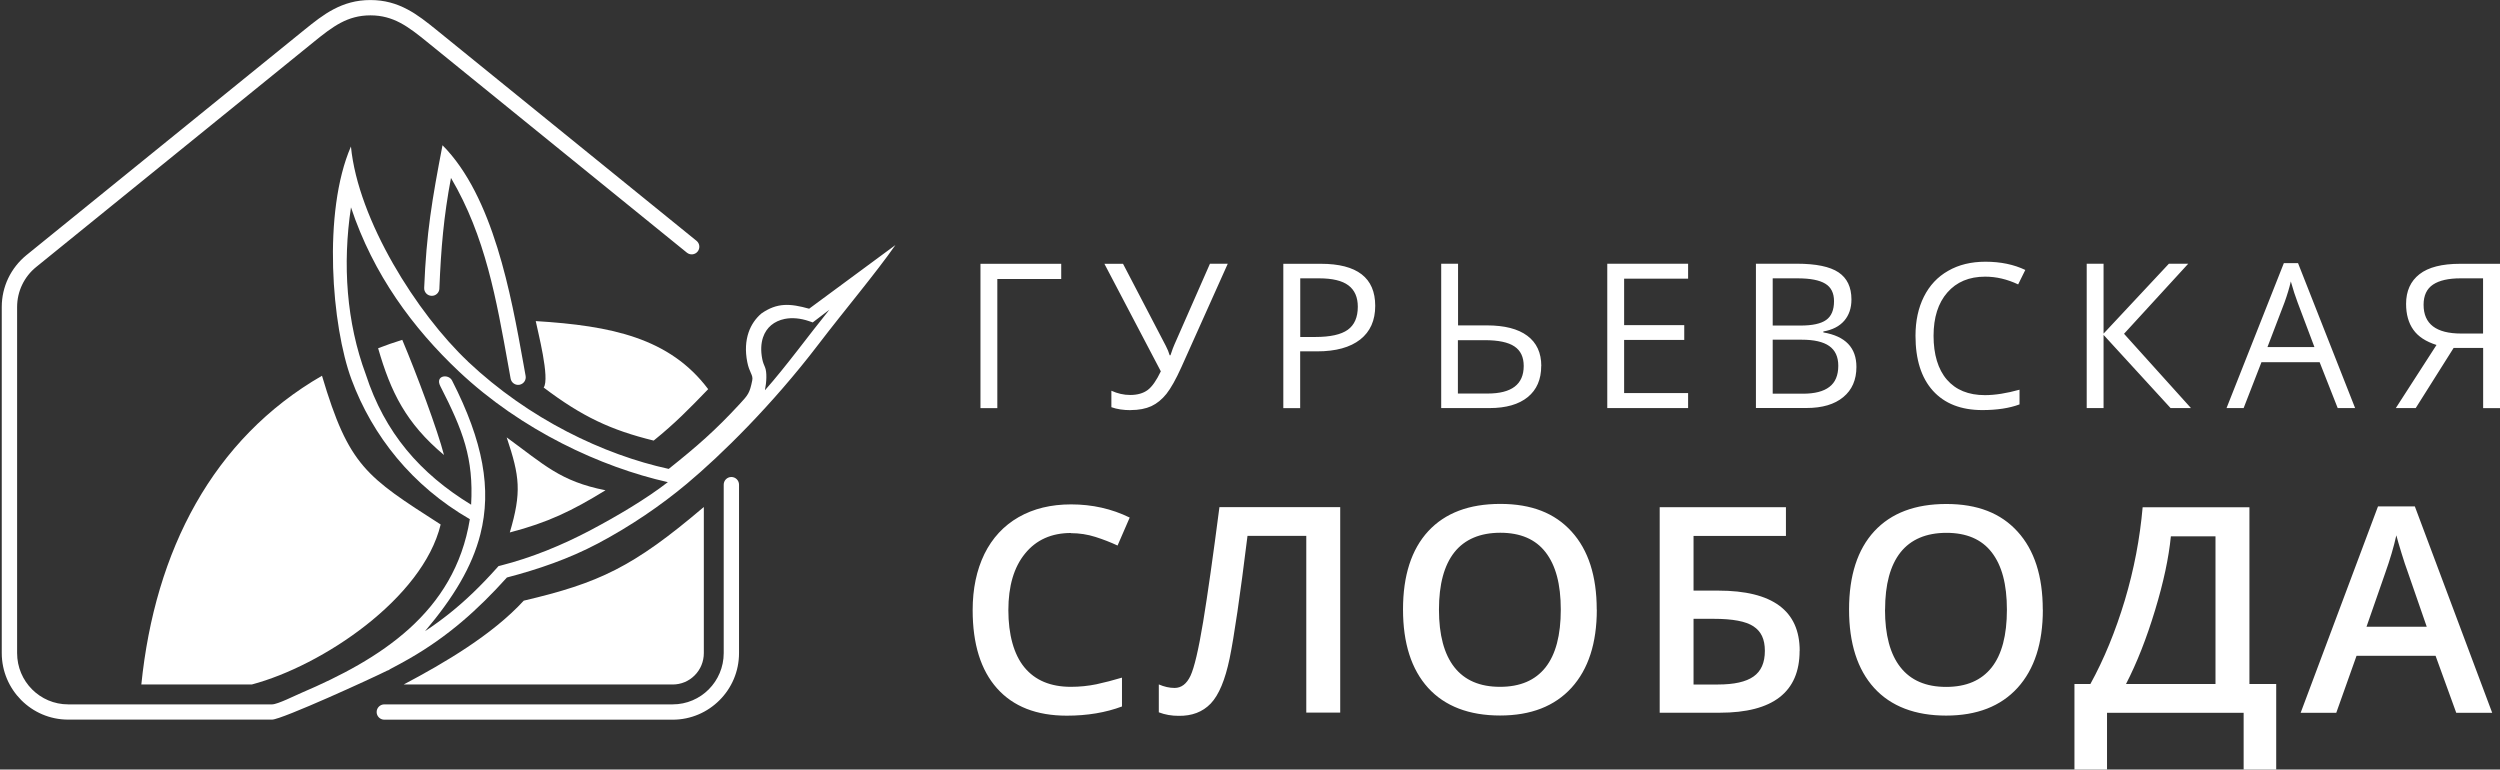 <?xml version="1.0" encoding="UTF-8"?> <svg xmlns="http://www.w3.org/2000/svg" width="640" height="197" viewBox="0 0 640 197" fill="none"><rect x="0" y="0" width="640" height="197" fill="#333333" stroke="none"/><g clip-path="url(#clip0_73_92)"><path d="M195.84 99.84V99.89C201.26 93.79 207.01 85.84 212.33 79.28L208.06 82.54L207.08 82.2C204.85 81.44 202.73 81.28 200.9 81.64C199.55 81.91 198.37 82.46 197.42 83.25C196.49 84.03 195.77 85.08 195.34 86.35C194.82 87.89 194.71 89.76 195.14 91.93C195.31 92.8 195.59 93.42 195.82 93.96C196.38 95.22 196.24 97.83 195.83 99.84M112.49 73.86C112.45 74.94 111.54 75.78 110.46 75.73C109.38 75.69 108.54 74.78 108.59 73.7C109.16 59.6 110.59 51.2 113.28 37.18C126.28 50.25 130.82 75.42 133.98 93.01L134.56 96.24C134.75 97.3 134.04 98.31 132.98 98.5C131.92 98.69 130.91 97.98 130.72 96.92L130.14 93.69C127.07 76.63 124.28 60.53 115.45 45.55C113.58 55.51 112.9 63.53 112.48 73.85L112.49 73.86ZM120.61 129.2C121.27 117.28 118.53 110.22 112.72 98.85C111.31 96.09 114.82 95.62 115.73 97.42C123.72 113.07 125.89 125.24 122.98 136.74C120.86 145.12 116.04 153.03 108.81 161.58C110.94 160.17 113.02 158.67 115.09 157.02C119.02 153.88 122.94 150.16 127.22 145.37L127.62 144.92L128.19 144.78C136.08 142.77 143.91 139.58 151.28 135.67C157.91 132.16 165.38 127.76 170.97 123.43C153.86 119.58 133.49 110.18 117.47 95.08C105.77 84.05 95.57 70.31 89.85 53.08C87.65 67.68 88.71 82.57 93.63 95.81C98.5 110.82 107.53 121.21 120.62 129.21L120.61 129.2ZM119.8 92.57C135.46 107.33 154.55 116.41 171.19 120.04C174.92 117.07 177.9 114.59 180.62 112.13C183.55 109.48 186.25 106.79 189.33 103.46C191.54 101.07 191.91 100.65 192.57 97.41C192.73 96.64 192.52 96.16 192.24 95.53C191.92 94.81 191.55 93.98 191.3 92.68C190.73 89.81 190.9 87.26 191.64 85.09C192.31 83.14 193.44 81.51 194.91 80.26C198.93 77.44 202.27 77.67 207.14 79.03L229.23 62.73C224.01 70.18 216.58 78.92 209.47 88.22C197.63 103.72 184.64 116.47 175.86 123.82C169.22 129.38 161.45 134.68 153.1 139.11C145.64 143.06 137.76 145.75 129.77 147.84C122.2 156.24 114.62 162.95 104.83 168.59C103.23 169.51 101.58 170.4 99.9 171.28C99.66 171.49 99.37 171.63 99.08 171.7C95.69 173.43 72.11 184.22 69.65 184.22H17.44C12.75 184.22 8.51 182.31 5.43 179.22C2.36 176.13 0.45 171.88 0.45 167.18V78.58C0.45 75.96 1.04 73.47 2.1 71.24C3.2 68.94 4.8 66.92 6.76 65.32L77.91 7.65C80.41 5.63 82.75 3.76 85.4 2.37C88.16 0.92 91.16 0.01 94.82 0.01C98.48 0.01 101.49 0.92 104.24 2.37C106.89 3.76 109.23 5.63 111.73 7.65L178.31 61.65C179.15 62.33 179.27 63.56 178.59 64.4C177.91 65.24 176.68 65.36 175.84 64.68L109.27 10.68C106.94 8.79 104.76 7.06 102.43 5.83C100.21 4.66 97.78 3.93 94.83 3.93C91.88 3.93 89.45 4.66 87.23 5.83C84.9 7.06 82.71 8.8 80.39 10.68L9.24 68.37C7.73 69.59 6.5 71.15 5.65 72.94C4.84 74.65 4.38 76.57 4.38 78.59V167.19C4.38 170.82 5.84 174.11 8.21 176.48C10.57 178.85 13.84 180.32 17.45 180.32H69.66C71.06 180.32 75.56 178.05 77.16 177.37C97.21 168.81 116.39 156.9 120.28 132.91C105.5 124.39 95.35 111.59 89.99 97.16C84.94 83.59 82.52 54.33 89.84 37.5C91.65 56.33 106.77 80.28 119.82 92.57H119.8ZM185.27 124.07C185.27 122.99 186.15 122.11 187.23 122.11C188.31 122.11 189.19 122.99 189.19 124.07V167.2C189.19 171.9 187.29 176.16 184.21 179.24C181.13 182.33 176.89 184.24 172.2 184.24H98.38C97.3 184.24 96.42 183.36 96.42 182.28C96.42 181.2 97.3 180.32 98.38 180.32H172.2C175.81 180.32 179.08 178.85 181.44 176.48C183.8 174.11 185.27 170.82 185.27 167.19V124.06V124.07Z" fill="white"></path><path fill-rule="evenodd" clip-rule="evenodd" d="M129.71 111.97C133.08 122 133.55 126.01 130.51 136.31C140.28 133.75 146.37 130.82 155.01 125.51C143.4 123.22 139.25 118.91 129.71 111.97ZM103.37 175.23H172.21C174.34 175.23 176.34 174.4 177.84 172.89C179.35 171.37 180.18 169.34 180.18 167.19V129.79C162.01 145.25 153.31 149.24 134.08 153.77C126.11 162.45 113.84 169.69 103.36 175.22L103.37 175.23ZM82.43 96.19C54.45 112.34 39.67 140.97 36.18 175.23H64.46C82.48 170.45 108.24 153.22 112.81 134.27C93.75 122.03 89.31 119.36 82.43 96.19ZM102.98 87C100.87 87.65 98.81 88.37 96.8 89.15C100.04 100.4 103.94 108.34 113.66 116.48C112.07 110.25 106.67 95.74 102.98 87ZM181.3 99.63C171.43 86.5 156.51 83.39 137.15 82.2C137.65 84.76 140.83 96.9 139.18 99.21C148.99 106.63 156.34 110.09 167.34 112.79C172.87 108.32 176.41 104.68 181.3 99.62V99.63Z" fill="white"></path><path d="M635.664 71.254H629.911C626.808 71.254 624.465 71.786 622.863 72.849C621.26 73.913 620.438 75.631 620.438 78.024C620.438 82.932 623.644 85.386 630.055 85.386H635.664V71.254ZM628.144 89.047L618.424 104.468H613.328L623.746 88.311C621.034 87.452 619.041 86.164 617.808 84.405C616.575 82.666 615.958 80.457 615.958 77.799C615.958 74.506 617.109 71.97 619.39 70.191C621.671 68.411 625.144 67.532 629.808 67.532H640V104.489H635.685V89.068H628.164L628.144 89.047ZM592.492 88.843L588.177 77.39C587.622 75.938 587.047 74.158 586.451 72.052C586.081 73.667 585.547 75.447 584.848 77.39L580.472 88.843H592.492ZM598.451 104.468L593.828 92.729H578.93L574.369 104.468H569.992L584.663 67.368H588.3L602.91 104.468H598.431H598.451ZM560.91 104.468H555.67L538.512 85.734V104.468H534.197V67.511H538.512V85.407L555.238 67.511H560.19L543.752 85.448L560.889 104.468H560.91ZM508.183 70.825C504.114 70.825 500.888 72.174 498.525 74.874C496.162 77.574 494.991 81.276 494.991 85.98C494.991 90.683 496.121 94.549 498.402 97.187C500.682 99.826 503.929 101.155 508.142 101.155C510.731 101.155 513.69 100.685 516.998 99.764V103.527C514.429 104.489 511.244 104.98 507.484 104.98C502.018 104.98 497.806 103.323 494.826 100.03C491.847 96.717 490.367 92.033 490.367 85.959C490.367 82.155 491.086 78.801 492.525 75.938C493.963 73.074 496.018 70.865 498.73 69.332C501.422 67.777 504.607 67 508.265 67C512.169 67 515.559 67.716 518.477 69.107L516.649 72.808C513.833 71.479 511.039 70.825 508.224 70.825H508.183ZM453.812 86.961V100.787H461.559C464.538 100.787 466.819 100.214 468.319 99.048C469.839 97.903 470.6 96.083 470.6 93.629C470.6 91.338 469.819 89.661 468.278 88.577C466.737 87.493 464.374 86.961 461.209 86.961H453.812ZM453.812 83.341H460.922C463.963 83.341 466.161 82.871 467.497 81.91C468.833 80.969 469.511 79.353 469.511 77.103C469.511 75.038 468.771 73.524 467.271 72.624C465.771 71.704 463.408 71.254 460.161 71.254H453.812V83.362V83.341ZM449.497 67.511H459.976C464.908 67.511 468.463 68.248 470.661 69.72C472.86 71.193 473.97 73.504 473.97 76.674C473.97 78.862 473.353 80.683 472.141 82.094C470.908 83.525 469.12 84.446 466.778 84.855V85.1C472.429 86.061 475.244 89.007 475.244 93.935C475.244 97.249 474.114 99.826 471.874 101.666C469.634 103.527 466.49 104.448 462.463 104.448H449.517V67.491L449.497 67.511ZM432.154 104.468H411.462V67.511H432.154V71.336H415.777V83.239H431.168V87.023H415.777V100.623H432.154V104.448V104.468ZM373.242 100.746H380.824C386.989 100.746 390.071 98.394 390.071 93.69C390.071 91.42 389.29 89.743 387.687 88.679C386.105 87.616 383.578 87.084 380.084 87.084H373.221V100.746H373.242ZM394.55 93.71C394.55 97.126 393.4 99.785 391.119 101.646C388.818 103.527 385.55 104.468 381.297 104.468H368.947V67.511H373.262V83.3H380.639C385.16 83.3 388.612 84.18 390.996 85.959C393.379 87.738 394.571 90.315 394.571 93.69L394.55 93.71ZM332.844 86.266H336.728C340.55 86.266 343.324 85.652 345.029 84.425C346.735 83.198 347.598 81.235 347.598 78.514C347.598 76.081 346.796 74.26 345.193 73.054C343.591 71.847 341.084 71.254 337.673 71.254H332.864V86.266H332.844ZM352.057 78.29C352.057 82.032 350.783 84.896 348.214 86.92C345.646 88.925 341.988 89.947 337.2 89.947H332.844V104.489H328.529V67.532H338.145C347.413 67.532 352.057 71.111 352.057 78.29ZM289.466 105C287.597 105 285.932 104.755 284.514 104.243V100.03C286.097 100.746 287.679 101.114 289.323 101.114C291.172 101.114 292.672 100.685 293.802 99.846C294.932 99.007 296.042 97.412 297.172 95.06L282.727 67.532H287.494L298.446 88.536C298.878 89.354 299.206 90.172 299.432 90.949H299.638C300.11 89.538 300.439 88.638 300.624 88.27L309.748 67.511H314.309L302.453 93.956C301.035 97.106 299.741 99.396 298.61 100.828C297.46 102.259 296.186 103.302 294.747 103.977C293.309 104.632 291.542 104.98 289.446 104.98L289.466 105ZM271.672 67.532V71.418H255.315V104.489H251V67.532H271.692H271.672Z" fill="white"></path><path d="M621.244 160.443L616.283 146.123C615.912 145.161 615.418 143.647 614.78 141.581C614.142 139.515 613.709 138.001 613.462 137.04C612.804 140.006 611.857 143.218 610.601 146.736L605.825 160.443H621.244ZM628.798 182.475L623.508 167.889H603.273L598.085 182.475H588.966L608.769 129.634H618.197L638 182.475H628.798ZM555.741 137.306C555.206 142.768 553.868 149.069 551.686 156.249C549.504 163.45 547.034 169.73 544.255 175.111H567.166V137.306H555.741ZM531.039 175.111H535.135C538.635 168.749 541.558 161.609 543.946 153.692C546.313 145.775 547.816 137.838 548.516 129.859H575.853V175.111H582.708V197H574.371V182.475H539.397V197H531.059V175.111H531.039ZM482.561 156.085C482.561 162.55 483.878 167.48 486.513 170.815C489.148 174.17 493.038 175.847 498.205 175.847C503.372 175.847 507.222 174.19 509.857 170.876C512.471 167.562 513.768 162.632 513.768 156.085C513.768 149.539 512.471 144.752 509.877 141.397C507.304 138.063 503.434 136.406 498.288 136.406C493.141 136.406 489.168 138.083 486.534 141.397C483.899 144.732 482.581 149.621 482.581 156.085H482.561ZM522.969 156.085C522.969 164.657 520.808 171.326 516.506 176.072C512.183 180.818 506.09 183.191 498.205 183.191C490.321 183.191 484.084 180.839 479.782 176.113C475.5 171.387 473.359 164.698 473.359 156.024C473.359 147.35 475.52 140.661 479.823 135.996C484.146 131.332 490.28 129.02 498.267 129.02C506.254 129.02 512.224 131.373 516.506 136.099C520.808 140.824 522.949 147.493 522.949 156.065L522.969 156.085ZM433.547 175.233H439.784C443.922 175.233 446.969 174.558 448.904 173.188C450.839 171.838 451.806 169.649 451.806 166.621C451.806 163.593 450.839 161.629 448.883 160.341C446.948 159.052 443.551 158.418 438.734 158.418H433.547V175.213V175.233ZM460.699 166.6C460.699 177.156 453.885 182.455 440.278 182.455H424.881V129.839H457.199V137.203H433.547V151.196H439.846C453.762 151.196 460.72 156.331 460.72 166.6H460.699ZM368.374 156.065C368.374 162.529 369.691 167.46 372.306 170.794C374.941 174.149 378.831 175.827 383.998 175.827C389.165 175.827 393.015 174.17 395.65 170.856C398.264 167.542 399.561 162.611 399.561 156.065C399.561 149.519 398.264 144.732 395.67 141.377C393.097 138.042 389.227 136.385 384.081 136.385C378.934 136.385 374.961 138.063 372.326 141.377C369.691 144.711 368.374 149.6 368.374 156.065ZM408.783 156.065C408.783 164.637 406.621 171.306 402.319 176.052C397.996 180.798 391.903 183.171 384.019 183.171C376.135 183.171 369.897 180.818 365.595 176.093C361.313 171.367 359.172 164.678 359.172 156.004C359.172 147.33 361.334 140.64 365.636 135.976C369.959 131.312 376.093 129 384.081 129C392.068 129 398.037 131.353 402.319 136.078C406.621 140.804 408.762 147.473 408.762 156.045L408.783 156.065ZM343.075 182.434H334.408V137.183H319.36C317.467 152.546 315.923 163 314.791 168.523C313.638 174.067 312.032 177.913 309.953 180.102C307.874 182.271 305.115 183.314 301.698 183.253C299.928 183.253 298.24 182.966 296.655 182.353V175.213C298.034 175.806 299.372 176.113 300.69 176.113C302.419 176.113 303.777 175.09 304.766 173.004C305.733 170.937 306.824 166.335 307.997 159.236C309.171 152.137 310.55 142.338 312.176 129.818H343.095V182.434H343.075ZM274.155 136.446C269.194 136.446 265.262 138.206 262.422 141.704C259.56 145.202 258.14 150.03 258.14 156.208C258.14 162.386 259.519 167.542 262.257 170.856C264.995 174.17 268.947 175.827 274.155 175.827C276.399 175.827 278.581 175.602 280.681 175.172C282.78 174.722 284.962 174.149 287.227 173.474V180.859C283.069 182.414 278.375 183.212 273.105 183.212C265.345 183.212 259.396 180.88 255.237 176.215C251.079 171.551 249 164.882 249 156.188C249 150.726 250.009 145.939 252.005 141.827C254.023 137.735 256.946 134.585 260.754 132.396C264.583 130.207 269.05 129.123 274.196 129.123C279.61 129.123 284.613 130.248 289.203 132.498L286.095 139.658C284.304 138.819 282.41 138.083 280.413 137.449C278.416 136.815 276.317 136.487 274.114 136.487L274.155 136.446Z" fill="white"></path></g><defs><clipPath id="clip0_73_92"><rect width="640" height="197" fill="white"></rect></clipPath></defs></svg> 